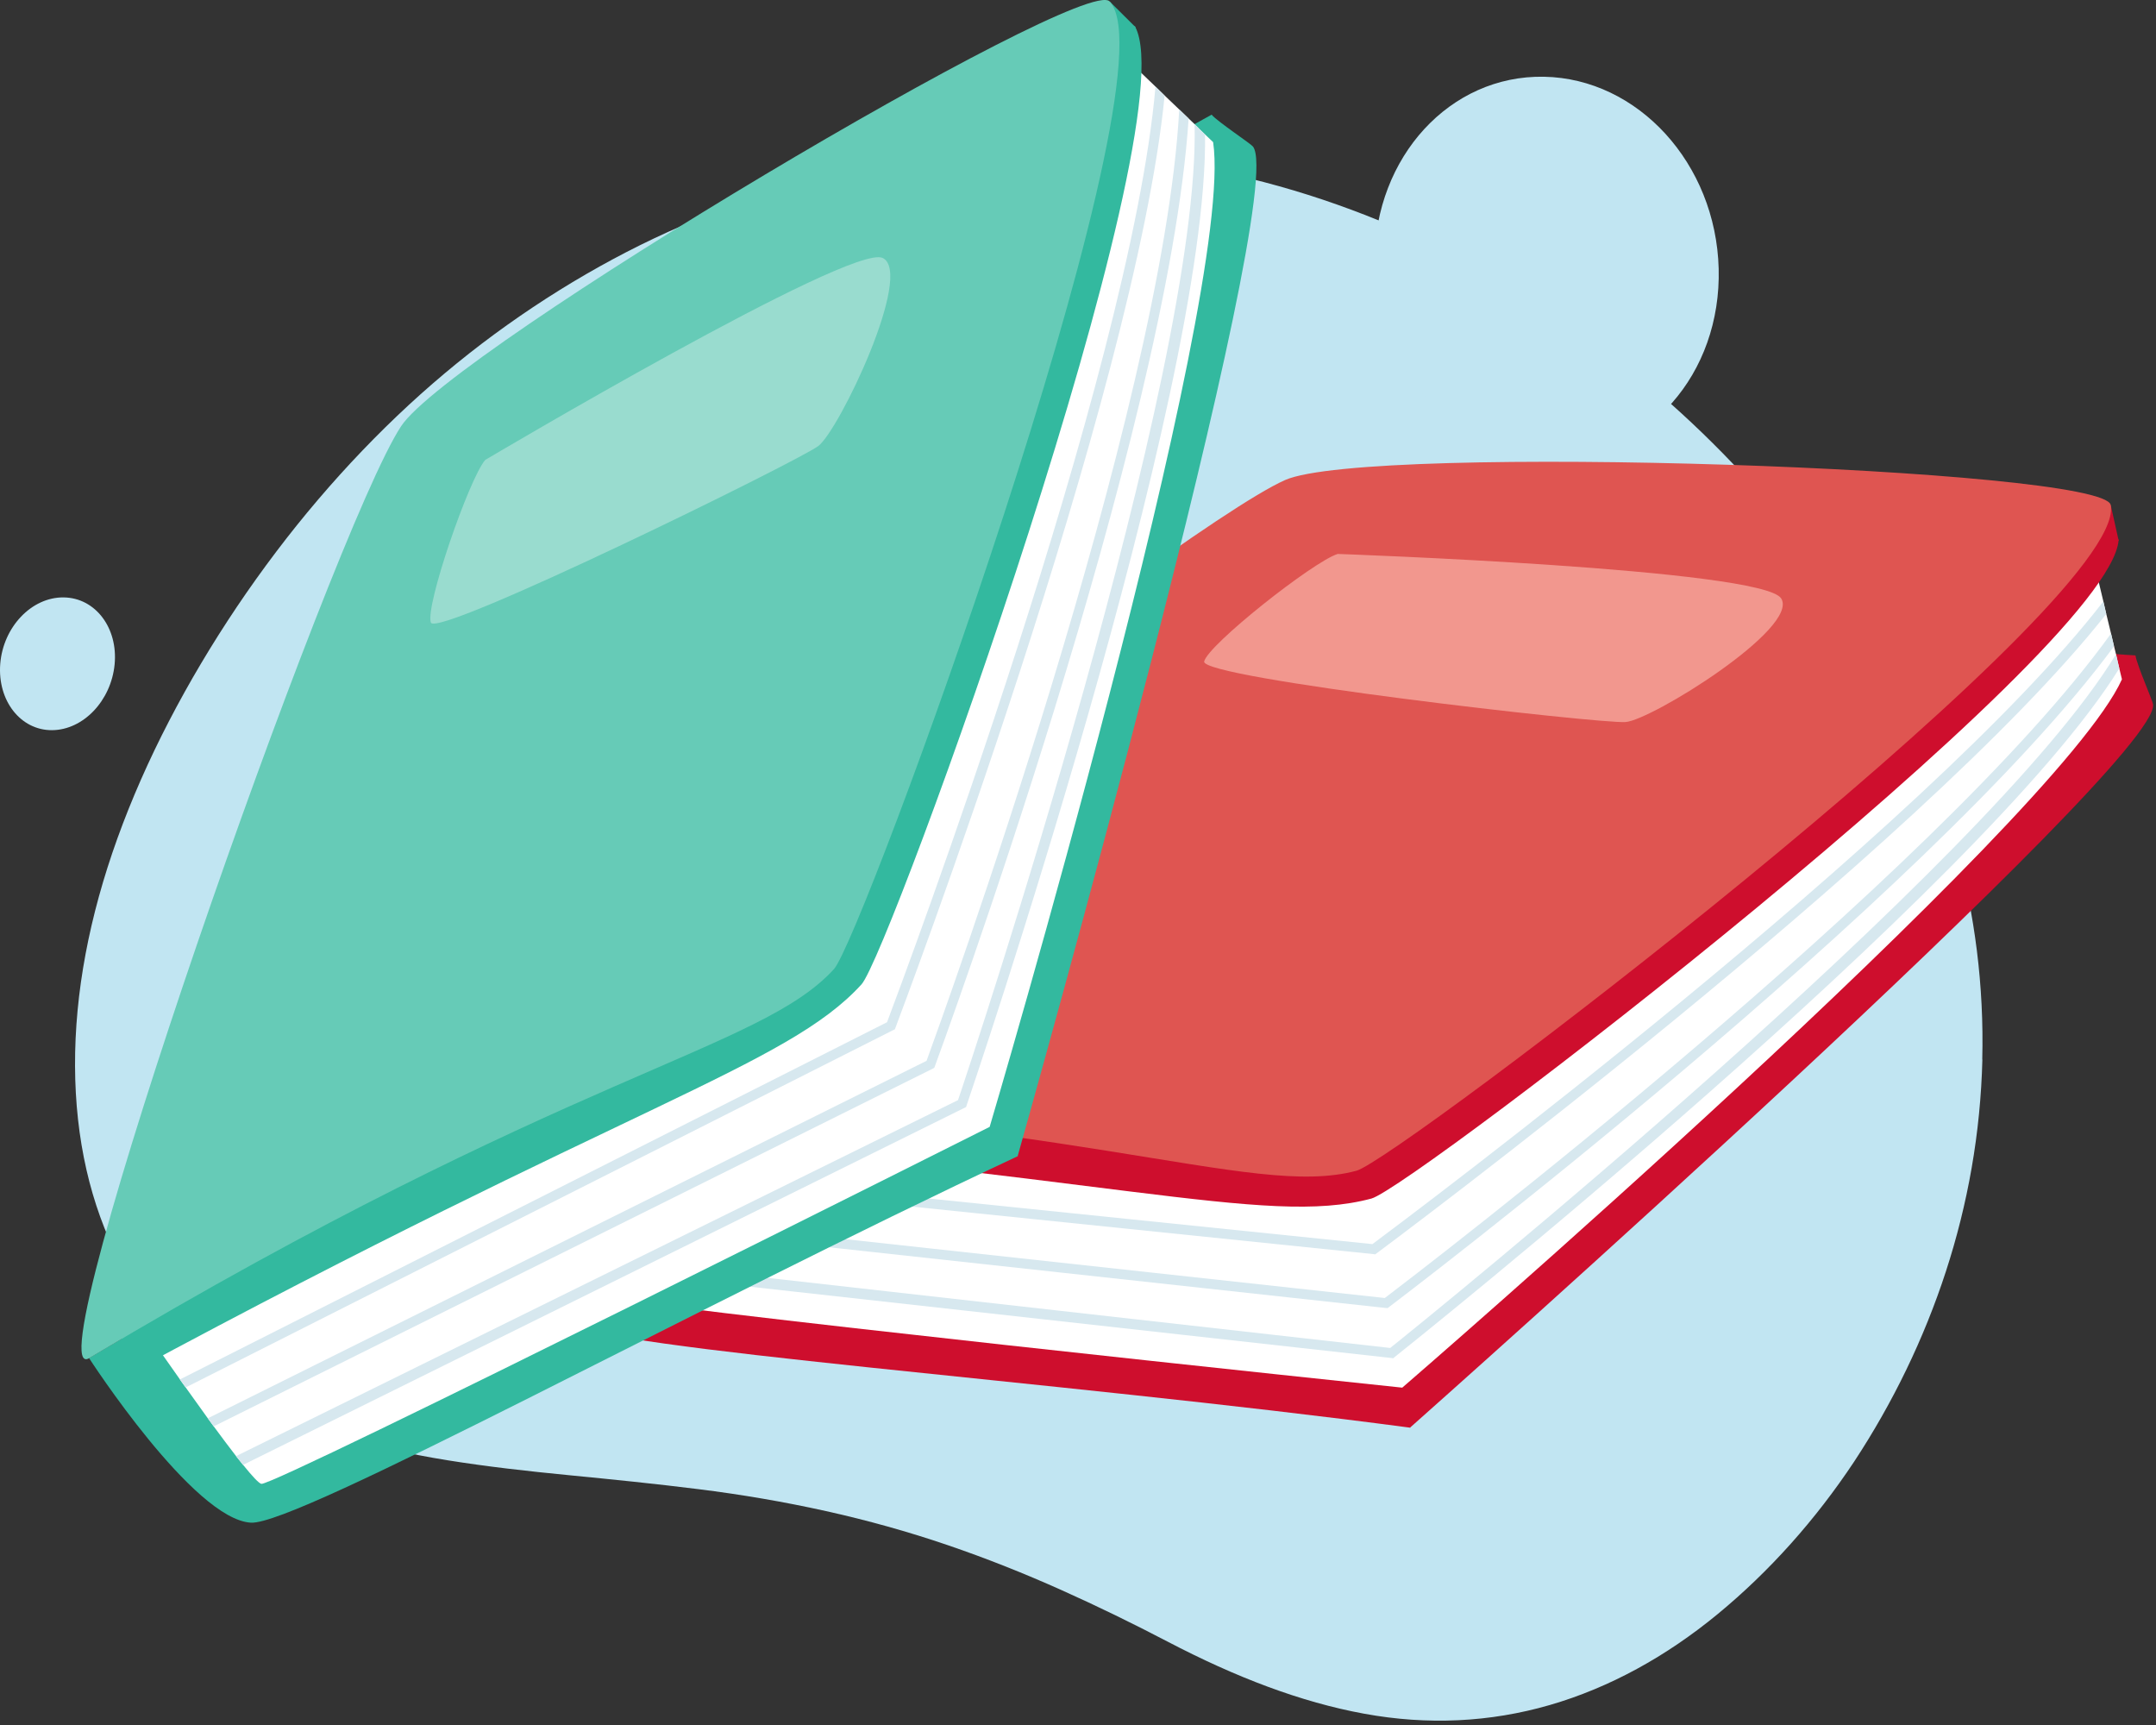 <svg width="300" height="240" viewBox="0 0 300 240" fill="none" xmlns="http://www.w3.org/2000/svg">
<rect x="0" y="0" width="300" height="240" fill="#333333" stroke="none"/>
<path d="M275.841 147.415C275.583 157.639 273.825 167.499 270.769 176.884C267.714 186.268 263.376 195.185 257.99 203.369C252.621 211.455 246.219 218.631 239.003 224.573C231.876 230.442 223.975 234.812 215.638 237.223C207.31 239.633 198.651 240.045 189.83 238.432C181.01 236.82 171.956 233.361 162.458 228.394C157.71 225.911 152.776 223.501 147.68 221.219C142.585 218.937 137.296 216.825 131.829 214.962C126.363 213.1 120.711 211.52 114.93 210.238C109.15 208.956 103.232 207.94 97.201 207.19C91.17 206.432 85.156 205.828 79.27 205.255C73.385 204.683 67.677 204.038 62.267 203.167C51.455 201.434 41.949 198.539 34.233 194C26.518 189.461 20.6 183.164 16.593 175.392C12.586 167.612 10.482 158.493 10.441 148.31C10.401 138.119 12.425 127.509 16.335 116.649C18.294 111.215 20.705 105.749 23.511 100.339C26.316 94.929 29.501 89.575 32.992 84.383C36.491 79.191 40.256 74.208 44.255 69.516C48.254 64.824 52.471 60.422 56.865 56.358C61.259 52.303 65.846 48.578 70.595 45.2C75.344 41.822 80.254 38.766 85.309 36.049C90.364 33.332 95.573 30.978 100.918 28.986C106.263 27.003 111.746 25.382 117.349 24.141C128.556 21.666 140.222 20.722 152.106 21.496C163.998 22.27 175.366 24.681 186.049 28.462C196.74 32.243 206.786 37.339 216.025 43.474C225.265 49.61 233.706 56.729 241.148 64.542C248.589 72.354 255.015 80.82 260.248 89.713C265.472 98.605 269.503 107.934 272.148 117.568C274.8 127.203 276.082 137.192 275.824 147.415H275.841Z" fill="#C1E5F2"/>
<path d="M297.134 91.188L287.668 90.575L291.49 99.138L296.924 98.299L297.134 91.188Z" fill="#CE0E2D"/>
<path d="M299.601 98.04C299.544 97.492 297.416 92.711 297.134 91.187L295.255 94.533C294.344 89.873 290.305 76.61 290.305 76.61C288.974 92.348 194.434 161.274 188.774 162.79L191.766 177.27L188.734 162.895C173.802 166.894 149.793 154.921 72.272 152.526C72.272 152.526 72.361 179.285 78.883 183.97C84.164 187.759 146.197 192 196.176 198.627V198.651C196.184 198.651 196.2 198.635 196.2 198.627C196.224 198.627 196.256 198.627 196.256 198.627V198.579C199.215 195.951 300.439 106.151 299.593 98.032L299.601 98.04Z" fill="#CE0E2D"/>
<path d="M295.255 94.525C286.322 114.327 195.119 193.064 195.119 193.064C195.119 193.064 84.261 181.43 83.003 180.165C82.745 179.907 82.511 178.56 82.294 176.569C82.237 176.093 82.181 175.561 82.132 175.013C82.004 173.481 81.858 171.723 81.746 169.861C81.705 169.401 81.689 168.95 81.657 168.474C81.568 166.741 81.471 164.927 81.383 163.193C81.367 162.734 81.326 162.258 81.31 161.823C81.052 156.308 80.923 151.704 80.923 151.704L225.668 93.284L290.232 73.482L292.683 83.698L293.086 85.431L293.747 88.156L294.166 89.93L294.441 91.042L294.626 91.825V91.841L294.9 93.01L295.263 94.525H295.255Z" fill="white"/>
<path d="M294.795 75.176C294.828 74.853 294.852 75.442 294.795 75.176C293.465 90.914 196.482 165.25 190.822 166.757C175.891 170.756 154.614 163.282 75.618 157.3C66.008 156.574 164.498 79.747 180.535 72.636C192.153 67.476 293.763 70.016 294.795 75.176Z" fill="#CE0E2D"/>
<path d="M294.795 75.176L293.699 70.258L290.901 75.845L292.965 76.297L294.795 75.176Z" fill="#CE0E2D"/>
<path d="M293.699 70.258C293.755 70.524 293.755 70.822 293.731 71.145C292.401 86.883 194.402 161.38 188.742 162.887C173.81 166.886 149.8 154.914 72.28 152.519C62.645 152.197 162.781 73.902 178.809 66.791C190.427 61.631 292.659 65.106 293.699 70.258Z" fill="#DF5551"/>
<path d="M186.122 77.07C186.122 77.07 245.268 79.134 247.848 83.262C250.428 87.39 229.796 100.201 226.184 100.459C222.572 100.717 167.038 94.356 167.554 92.034C168.07 89.712 182.768 78.11 186.122 77.078V77.07Z" fill="#F2978E"/>
<path d="M293.078 85.423C267.117 118.286 192.322 173.787 191.572 174.36L191.354 174.521L191.08 174.481L81.375 163.193C81.358 162.734 81.318 162.258 81.302 161.823L190.967 173.094C195.458 169.748 268.173 115.44 292.667 83.682L293.07 85.415L293.078 85.423Z" fill="#D7E8EF"/>
<path d="M294.158 89.922C268.197 125.107 194.047 181.27 193.297 181.834L193.08 181.995L192.805 181.979L81.745 169.869C81.705 169.41 81.689 168.958 81.657 168.483L192.693 180.592C197.208 177.158 269.262 122.172 293.739 88.148L294.158 89.922Z" fill="#D7E8EF"/>
<path d="M294.884 93.01C275.881 123.631 194.902 188.138 194.079 188.791L193.862 188.977L193.588 188.937L82.294 176.569C82.237 176.093 82.181 175.561 82.133 175.013L193.443 187.542C198.191 183.761 276.55 120.478 294.433 91.026L294.618 91.808V91.825L294.892 92.994L294.884 93.01Z" fill="#D7E8EF"/>
<path d="M168.586 15.958L160.282 20.554L168.118 25.697L172.246 22.061L168.586 15.958Z" fill="#33B99F"/>
<path d="M174.359 20.4C174.012 19.965 169.65 17.094 168.578 15.958L168.796 19.787C165.514 16.361 154.952 7.371 154.952 7.371C162.321 21.335 119.953 130.388 116.003 134.717L126.339 145.287L116.027 134.822C105.61 146.255 78.948 149.133 12.392 188.953C12.392 188.953 26.913 211.431 34.927 211.851C41.417 212.189 95.919 182.278 141.577 160.88C141.577 160.88 141.593 160.904 141.593 160.896C141.601 160.896 141.593 160.872 141.601 160.864C141.625 160.856 141.649 160.84 141.649 160.84L141.617 160.807C142.697 156.994 179.438 26.761 174.342 20.384L174.359 20.4Z" fill="#33B99F"/>
<path d="M168.804 19.779C171.972 41.273 137.707 156.784 137.707 156.784C137.707 156.784 38.104 206.827 36.362 206.448C36.007 206.368 35.08 205.36 33.822 203.804C33.516 203.433 33.186 203.014 32.847 202.586C31.912 201.361 30.839 199.966 29.743 198.458C29.469 198.095 29.203 197.717 28.921 197.338C27.905 195.927 26.857 194.451 25.841 193.04C25.583 192.669 25.292 192.282 25.043 191.928C21.85 187.421 19.254 183.615 19.254 183.615L109.561 56.301L153.211 4.774L160.782 12.047L162.056 13.288L164.079 15.223L165.393 16.489L166.224 17.279L166.804 17.844V17.86L167.675 18.698L168.804 19.779Z" fill="white"/>
<path d="M157.968 3.743C157.814 3.453 158.161 3.937 157.968 3.743C165.337 17.708 123.823 132.638 119.873 136.959C109.456 148.392 87.518 153.584 17.794 191.179C9.312 195.75 50.753 77.918 60.412 63.276C67.41 52.674 154.315 -0.038 157.968 3.743Z" fill="#33B99F"/>
<path d="M157.968 3.743L154.396 0.195L155.057 6.403L157.033 5.67L157.968 3.743Z" fill="#33B99F"/>
<path d="M154.396 0.195C154.59 0.389 154.751 0.639 154.904 0.929C162.273 14.893 119.994 130.508 116.043 134.83C105.626 146.262 78.964 149.141 12.409 188.961C4.128 193.887 46.158 73.926 55.817 59.293C62.807 48.683 150.744 -3.586 154.396 0.195Z" fill="#66CBB7"/>
<path d="M67.515 63.993C67.515 63.993 118.422 33.8 122.816 35.888C127.218 37.968 116.761 59.89 113.858 62.058C110.956 64.227 60.775 88.85 59.953 86.617C59.13 84.383 65.242 66.678 67.507 64.001L67.515 63.993Z" fill="#99DCCF"/>
<path d="M162.056 13.297C157.944 54.98 124.936 142.07 124.614 142.949L124.517 143.207L124.267 143.328L25.825 193.041C25.567 192.67 25.276 192.283 25.026 191.928L123.428 142.223C125.404 136.983 157.299 52.013 160.782 12.063L162.056 13.305V13.297Z" fill="#D7E8EF"/>
<path d="M165.393 16.498C162.531 60.132 130.426 147.432 130.096 148.311L129.999 148.569L129.757 148.698L29.735 198.451C29.461 198.088 29.195 197.71 28.912 197.331L128.927 147.593C130.87 142.264 161.846 57.084 164.087 15.232L165.401 16.498H165.393Z" fill="#D7E8EF"/>
<path d="M167.675 18.707C168.207 54.738 134.853 152.753 134.514 153.753L134.426 154.027L134.176 154.148L33.814 203.812C33.508 203.441 33.178 203.022 32.839 202.595L133.305 153.059C135.264 147.311 167.062 51.747 166.224 17.296L166.804 17.86V17.876L167.675 18.715V18.707Z" fill="#D7E8EF"/>
<path d="M15.948 92.446C15.456 97.509 11.578 101.564 7.232 101.589C2.887 101.613 -0.363 97.509 0.033 92.373C0.436 87.229 4.402 83.069 8.845 83.118C13.287 83.166 16.44 87.375 15.948 92.446Z" fill="#C1E5F2"/>
<path d="M239.148 37.371C239.342 44.692 236.867 51.303 232.65 56.06C228.433 60.817 222.475 63.695 215.719 63.582C208.914 63.316 202.746 60.115 198.312 55.165C193.87 50.215 191.153 43.531 191.241 36.307C191.298 29.043 193.934 22.577 198.183 17.957C202.432 13.337 208.301 10.556 214.84 10.677C221.371 10.798 227.353 13.813 231.747 18.626C236.141 23.439 238.955 30.059 239.148 37.379V37.371Z" fill="#C1E5F2"/>
</svg>
